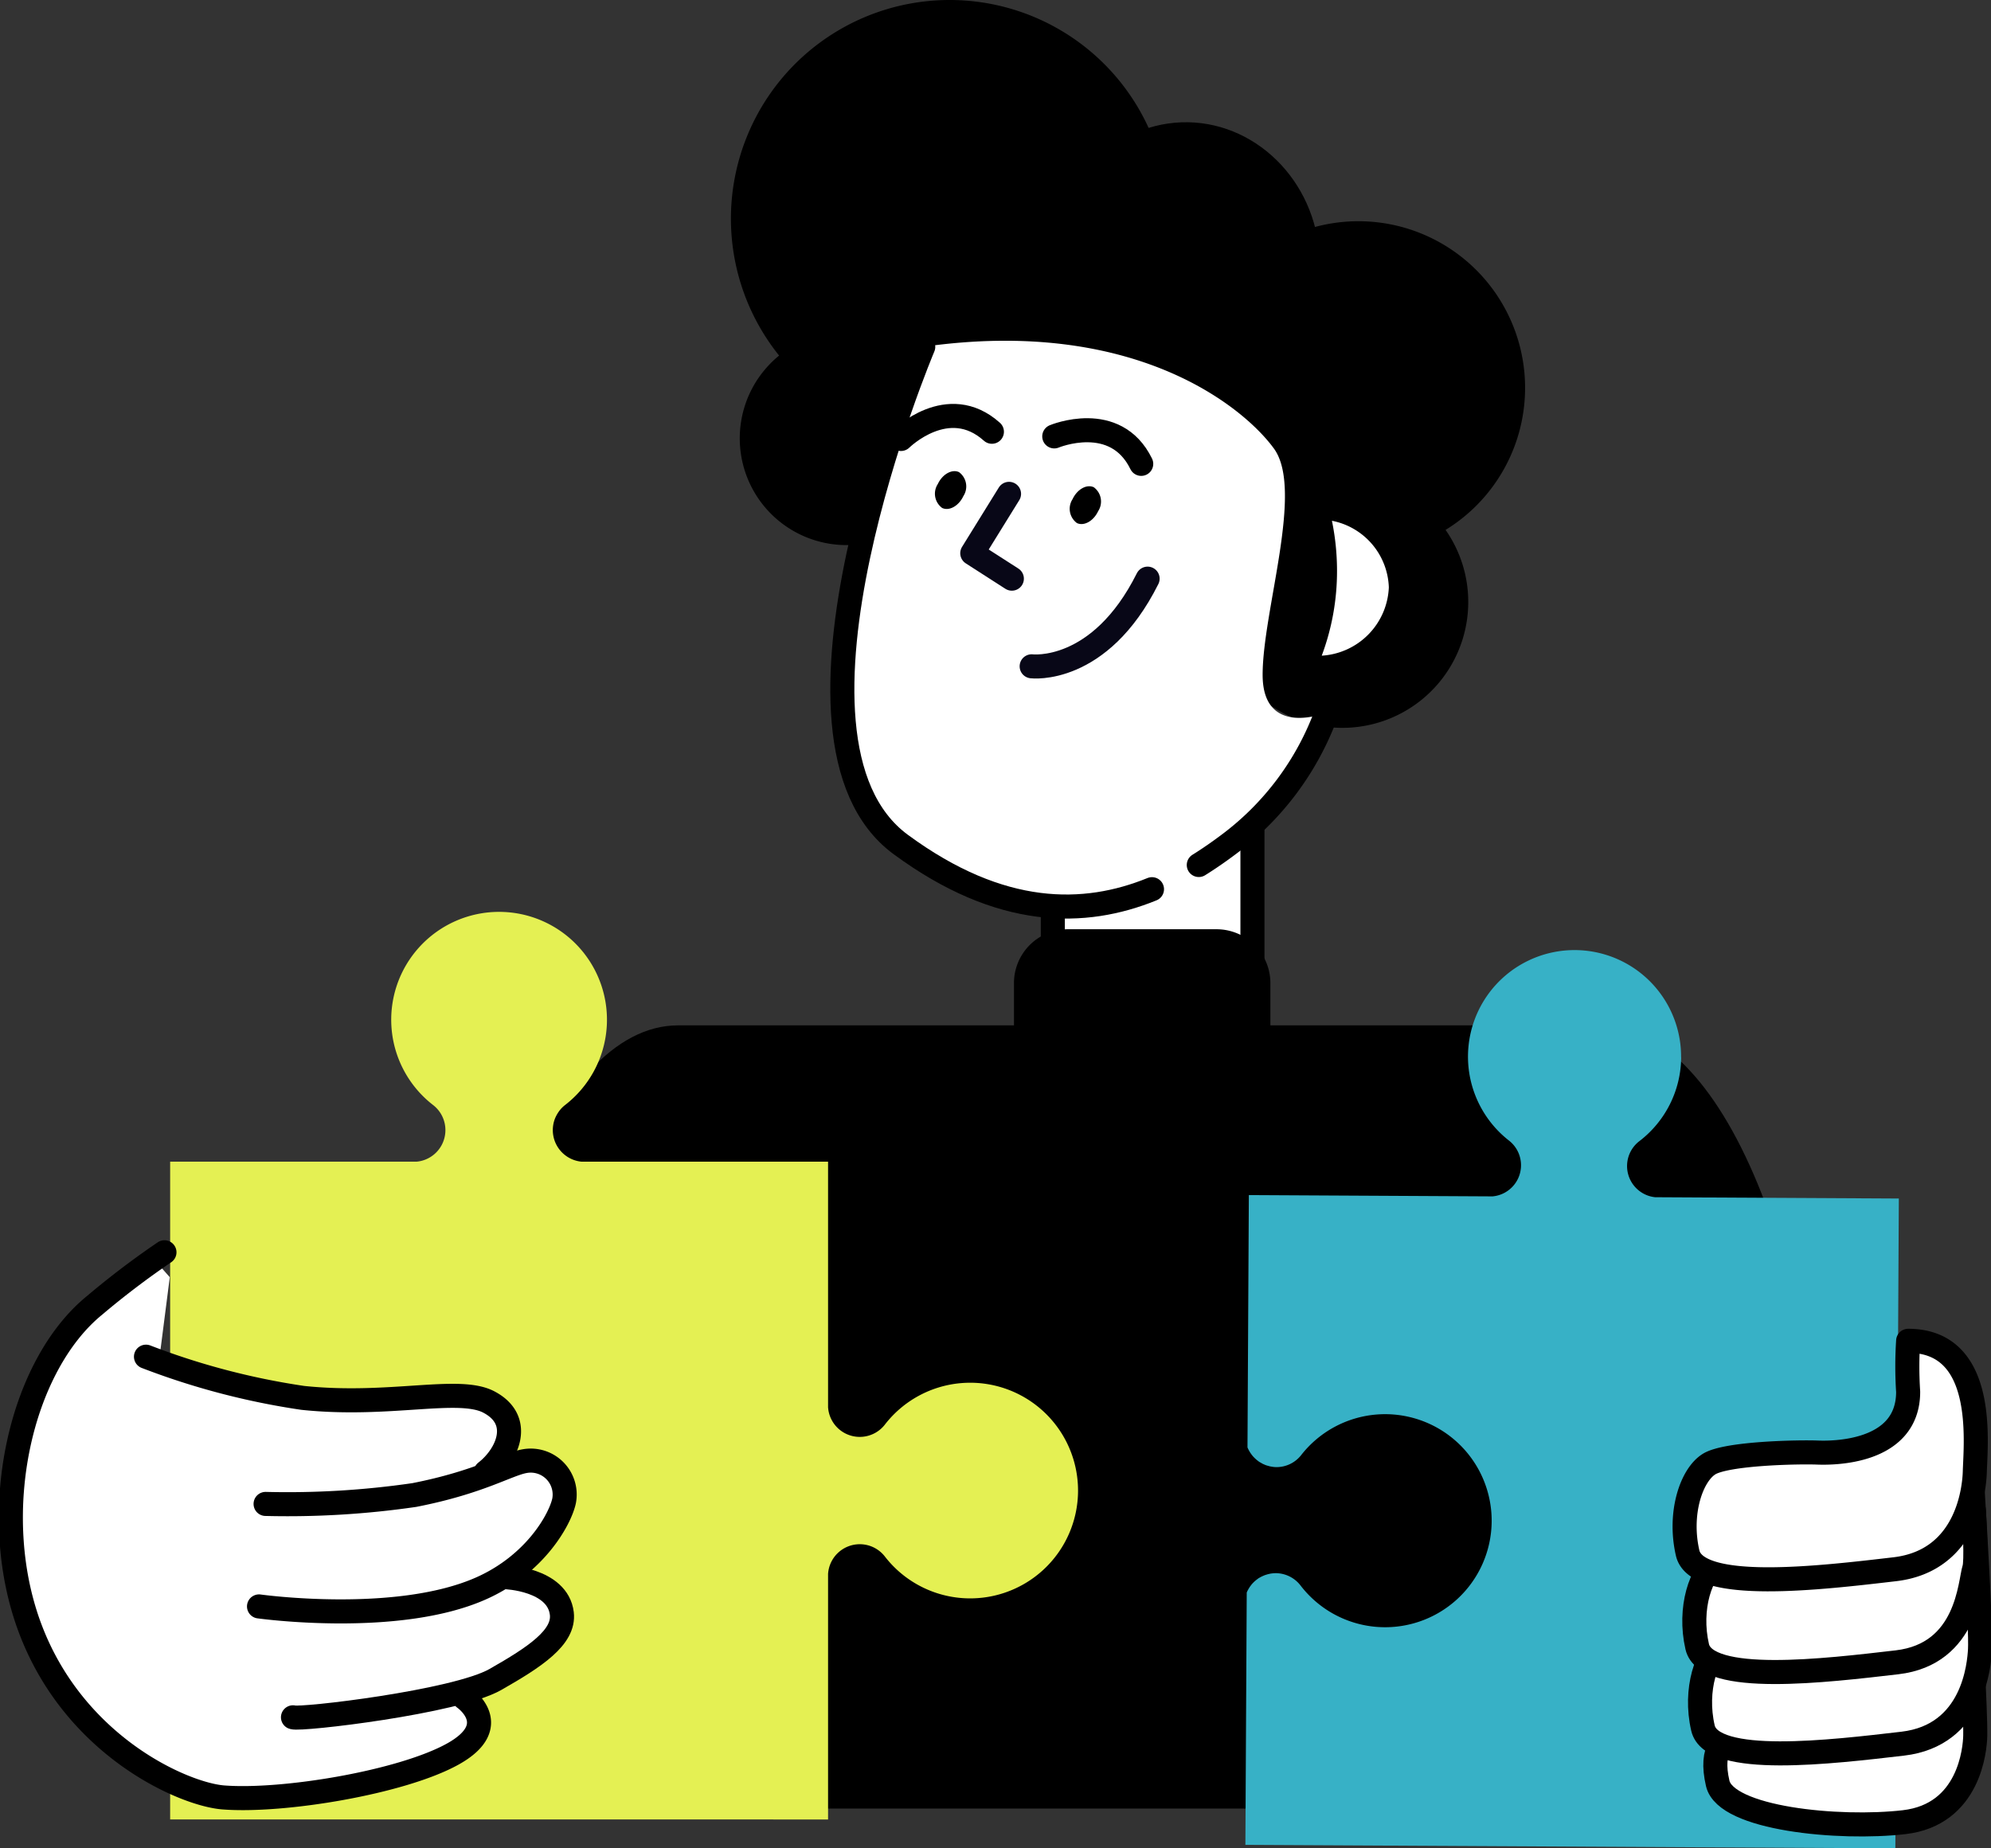 <svg data-name="Group 23381" xmlns="http://www.w3.org/2000/svg" width="165.502" height="153.677" viewBox="0 0 165.502 153.677"><rect x="0" y="0" width="165.502" height="153.677" fill="#333333" stroke="none"/><defs><clipPath id="a"><path data-name="Rectangle 23870" fill="none" d="M0 0h165.503v153.677H0z"/></clipPath></defs><g data-name="Group 22854" clip-path="url(#a)"><path data-name="Path 23426" d="M151.915 150.374V132.91c0-26.319-8.4-47.655-18.761-47.655H56.349c-10.36 0-18.76 21.336-18.76 47.655v17.464Z"/><path data-name="Rectangle 23868" fill="#fff" d="M87.515 60.295h16.595v27.126H87.515z"/><path data-name="Rectangle 23869" fill="none" stroke="#000" stroke-linecap="round" stroke-linejoin="round" stroke-width="2" d="M87.515 60.295h16.595v27.126H87.515z"/><path data-name="Path 23427" d="M97.118 18.179A18.18 18.18 0 1 1 78.939 0a18.18 18.18 0 0 1 18.179 18.179"/><path data-name="Path 23428" d="M109.666 20.895c.583 6.451-3.85 12.125-9.9 12.673s-11.44-4.238-12.024-10.689 3.85-12.126 9.9-12.673 11.434 4.238 12.017 10.689"/><path data-name="Path 23429" d="M126.717 31.001A13.855 13.855 0 1 1 111.67 18.45a13.855 13.855 0 0 1 15.047 12.551"/><path data-name="Path 23430" d="M122.006 49.107a10.467 10.467 0 1 1-11.368-9.481 10.467 10.467 0 0 1 11.368 9.481"/><path data-name="Path 23431" d="M79.209 35.646a8.876 8.876 0 1 1-9.64-8.04 8.876 8.876 0 0 1 9.64 8.04"/><path data-name="Path 23432" d="M110.717 43.299a20.7 20.7 0 0 1 .423 4.131 20.046 20.046 0 0 1-1.271 7.086 5.94 5.94 0 0 0 5.578-5.681 5.842 5.842 0 0 0-4.73-5.535" fill="#fff"/><path data-name="Path 23433" d="M76.745 28.836S62.954 61.434 74.867 70.21s21 4.7 27.269 0a23.771 23.771 0 0 0 8.149-10.97s-5.329 2.194-5.329-3.135 3.448-15.359.941-18.807-11.6-10.97-29.15-8.463" fill="#fff"/><path data-name="Path 23434" d="M76.745 28.836S62.954 61.434 74.867 70.21c8.351 6.153 15.314 5.99 20.892 3.722" fill="none" stroke="#000" stroke-linecap="round" stroke-linejoin="round" stroke-width="2"/><path data-name="Path 23435" d="M74.894 36.498s3.906-3.877 7.558-.6" fill="none" stroke="#000" stroke-linecap="round" stroke-linejoin="round" stroke-width="2"/><path data-name="Path 23436" d="M80.081 41.247c-.387.823-1.177 1.264-1.764.988a1.471 1.471 0 0 1-.362-1.99c.387-.822 1.177-1.264 1.764-.988a1.472 1.472 0 0 1 .362 1.99"/><path data-name="Path 23437" d="M87.636 36.284s5.077-2.126 7.228 2.284" fill="none" stroke="#000" stroke-linecap="round" stroke-linejoin="round" stroke-width="2"/><path data-name="Path 23438" d="M91.284 42.502c-.387.823-1.177 1.264-1.764.988a1.471 1.471 0 0 1-.362-1.99c.387-.822 1.177-1.264 1.764-.988a1.472 1.472 0 0 1 .362 1.99"/><path data-name="Path 23439" d="m83.876 41.061-3.056 4.937 3.291 2.115" fill="none" stroke="#080717" stroke-linecap="round" stroke-linejoin="round" stroke-width="2"/><path data-name="Path 23440" d="M85.757 55.4s5.642.705 9.638-7.288" fill="none" stroke="#080717" stroke-linecap="round" stroke-linejoin="round" stroke-width="2"/><path data-name="Path 23441" d="M101.124 90.427H88.762a4.476 4.476 0 0 1-4.476-4.476v-4.213a4.477 4.477 0 0 1 4.476-4.476h12.362a4.476 4.476 0 0 1 4.476 4.476v4.213a4.475 4.475 0 0 1-4.476 4.476"/><path data-name="Path 23442" d="M99.65 71.92c.873-.544 1.7-1.122 2.483-1.71a23.771 23.771 0 0 0 8.146-10.97" fill="none" stroke="#000" stroke-linecap="round" stroke-linejoin="round" stroke-width="2"/><path data-name="Path 23443" d="M139.747 87.902a8.846 8.846 0 0 1-3.488 6.989 2.607 2.607 0 0 0 1.321 4.652l20.26.108-.289 54.028-54.028-.289.112-20.98a2.469 2.469 0 0 1 .165-.323.283.283 0 0 0 .021-.04 3.236 3.236 0 0 1 .206-.288c0-.005.014-.013.016-.022a2.673 2.673 0 0 1 .466-.432.935.935 0 0 1 .086-.065c.058-.042.125-.074.189-.111a2.222 2.222 0 0 1 .208-.1c.059-.029.117-.051.174-.072.093-.029.184-.059.279-.081.052-.01.1-.025.15-.034a3.12 3.12 0 0 1 .46-.041 2.617 2.617 0 0 1 2.042 1.011 8.857 8.857 0 1 0 .053-10.815 2.61 2.61 0 0 1-2.048.987 2.446 2.446 0 0 1-.46-.05.878.878 0 0 1-.15-.034 3.84 3.84 0 0 1-.278-.081c-.057-.023-.115-.051-.173-.074a1.513 1.513 0 0 1-.207-.11c-.062-.034-.13-.07-.188-.109l-.085-.066a2.811 2.811 0 0 1-.46-.437c0-.011-.014-.016-.016-.023a2.492 2.492 0 0 1-.2-.287.4.4 0 0 1-.026-.042 2.88 2.88 0 0 1-.162-.326l.113-20.98 20.26.108a2.6 2.6 0 0 0 1.371-4.634 8.857 8.857 0 1 1 14.3-6.935" fill="#37b1c6"/><path data-name="Path 23444" d="M68.833 151.28v-20.417a2.641 2.641 0 0 1 4.714-1.457 8.965 8.965 0 1 0 0-10.947 2.641 2.641 0 0 1-4.714-1.457V96.587h-20.5a2.638 2.638 0 0 1-1.372-4.7 8.967 8.967 0 1 0-10.948 0 2.636 2.636 0 0 1-1.369 4.7h-20.5v54.692Z" fill="#e4f053"/><path data-name="Path 23445" d="M163.722 133.643s.513 8.635.47 10.676c-.023 1.112-.475 6.556-5.908 7.185s-14.821-.284-15.5-3.227.508-3.74 1.812-4.535 6.611-.9 7.988-.845 3.848-11.3 11.137-9.254" fill="#fff"/><path data-name="Path 23446" d="M163.722 133.643s.513 8.635.47 10.676c-.023 1.112-.475 6.556-5.908 7.185s-14.821-.284-15.5-3.227.508-3.74 1.812-4.535 6.611-.9 7.988-.845 3.85-11.298 11.138-9.254Z" fill="none" stroke="#000" stroke-linecap="round" stroke-linejoin="round" stroke-width="2"/><path data-name="Path 23447" d="M164.077 125.558s.609 9.889.512 11.606c-.07 1.21-.517 7.127-6.425 7.813s-15.869 1.9-16.606-1.3.311-6.271 1.728-7.136 7.188-.979 8.684-.918 4.184-12.283 12.107-10.062" fill="#fff"/><path data-name="Path 23448" d="M164.077 125.558s.609 9.889.512 11.606c-.07 1.21-.517 7.127-6.425 7.813s-15.869 1.9-16.606-1.3.311-6.271 1.728-7.136 7.188-.979 8.684-.918 4.185-12.286 12.107-10.065Z" fill="none" stroke="#000" stroke-linecap="round" stroke-linejoin="round" stroke-width="2"/><path data-name="Path 23449" d="M163.599 118.795s.88 10.452.514 11.606c-.382 1.206-.518 7.126-6.426 7.812s-15.871 1.9-16.606-1.3.311-6.272 1.729-7.137 7.187-.979 8.684-.918 4.183-12.282 12.106-10.061" fill="#fff"/><path data-name="Path 23450" d="M163.599 118.795s.88 10.452.514 11.606c-.382 1.206-.518 7.126-6.426 7.812s-15.871 1.9-16.606-1.3.311-6.272 1.729-7.137 7.187-.979 8.684-.918 4.183-12.284 12.105-10.063Z" fill="none" stroke="#000" stroke-linecap="round" stroke-linejoin="round" stroke-width="2"/><path data-name="Path 23451" d="M158.615 111.481c6.507 0 5.613 8.388 5.541 10.894-.036 1.254-.535 7.386-6.658 8.1s-16.449 1.967-17.213-1.349.321-6.5 1.792-7.4 7.449-1.015 9-.952c1.124.044 7.538.129 7.538-5.053a32.951 32.951 0 0 1 0-4.24" fill="#fff"/><path data-name="Path 23452" d="M158.615 111.481c6.507 0 5.613 8.388 5.541 10.894-.036 1.254-.535 7.386-6.658 8.1s-16.449 1.967-17.213-1.349.321-6.5 1.792-7.4 7.449-1.015 9-.952c1.124.044 7.538.129 7.538-5.053a32.951 32.951 0 0 1 0-4.24Z" fill="none" stroke="#000" stroke-linecap="round" stroke-linejoin="round" stroke-width="2"/><path data-name="Path 23453" d="m14.113 106.193-.875 6.831a59.535 59.535 0 0 0 8.4 2.592 54.337 54.337 0 0 0 11.132.693c3.1-.272 6.486-.925 7.856.261s2.328 2.945 1.268 4.408 1.769.5 1.769.5 2.857-.063 3.092 1.754a5.957 5.957 0 0 1-1.63 4.928c-1.3 1.389-2.61 2.667-2.61 2.667s2.591.035 3.312 1.719 1.23 3.12-.211 4.307-5.9 3.869-5.9 3.869l-2.111.507s2.368.746 2.394 2.316-5.636 4.838-9.982 5.083-12.615 2.692-18.456-1.827S.28 136.403.437 128.956s2.2-14.691 4.889-17.594a51.831 51.831 0 0 1 7.827-6.257Z" fill="#fff"/><path data-name="Path 23454" d="M12.135 112.802a60.777 60.777 0 0 0 13.031 3.425c7.206.759 12.951-.972 15.461.339 2.884 1.506 1.57 4.421-.248 5.831" fill="none" stroke="#000" stroke-linecap="round" stroke-linejoin="round" stroke-width="2"/><path data-name="Path 23455" d="M22.078 125.044a73.021 73.021 0 0 0 12.364-.741c5.5-1.076 7.79-2.6 9.22-2.824a2.821 2.821 0 0 1 3.228 3.307c-.321 1.513-2.376 5.282-6.93 7.293-6.985 3.086-18.429 1.487-18.429 1.487" fill="none" stroke="#000" stroke-linecap="round" stroke-linejoin="round" stroke-width="2"/><path data-name="Path 23456" d="M24.354 142.785c.6.241 13.518-1.263 16.816-3.14s5.77-3.511 5.531-5.495c-.347-2.869-4.7-3.016-4.7-3.016" fill="none" stroke="#000" stroke-linecap="round" stroke-linejoin="round" stroke-width="2"/><path data-name="Path 23457" d="M13.67 104.122a69.277 69.277 0 0 0-5.816 4.417c-6.167 5.034-8.923 17.181-5.395 26.728 3.668 9.928 12.8 13.921 16.1 14.18 4.976.39 14.868-1.254 19.1-3.618s.943-4.649.943-4.649" fill="none" stroke="#000" stroke-linecap="round" stroke-linejoin="round" stroke-width="2"/></g></svg>